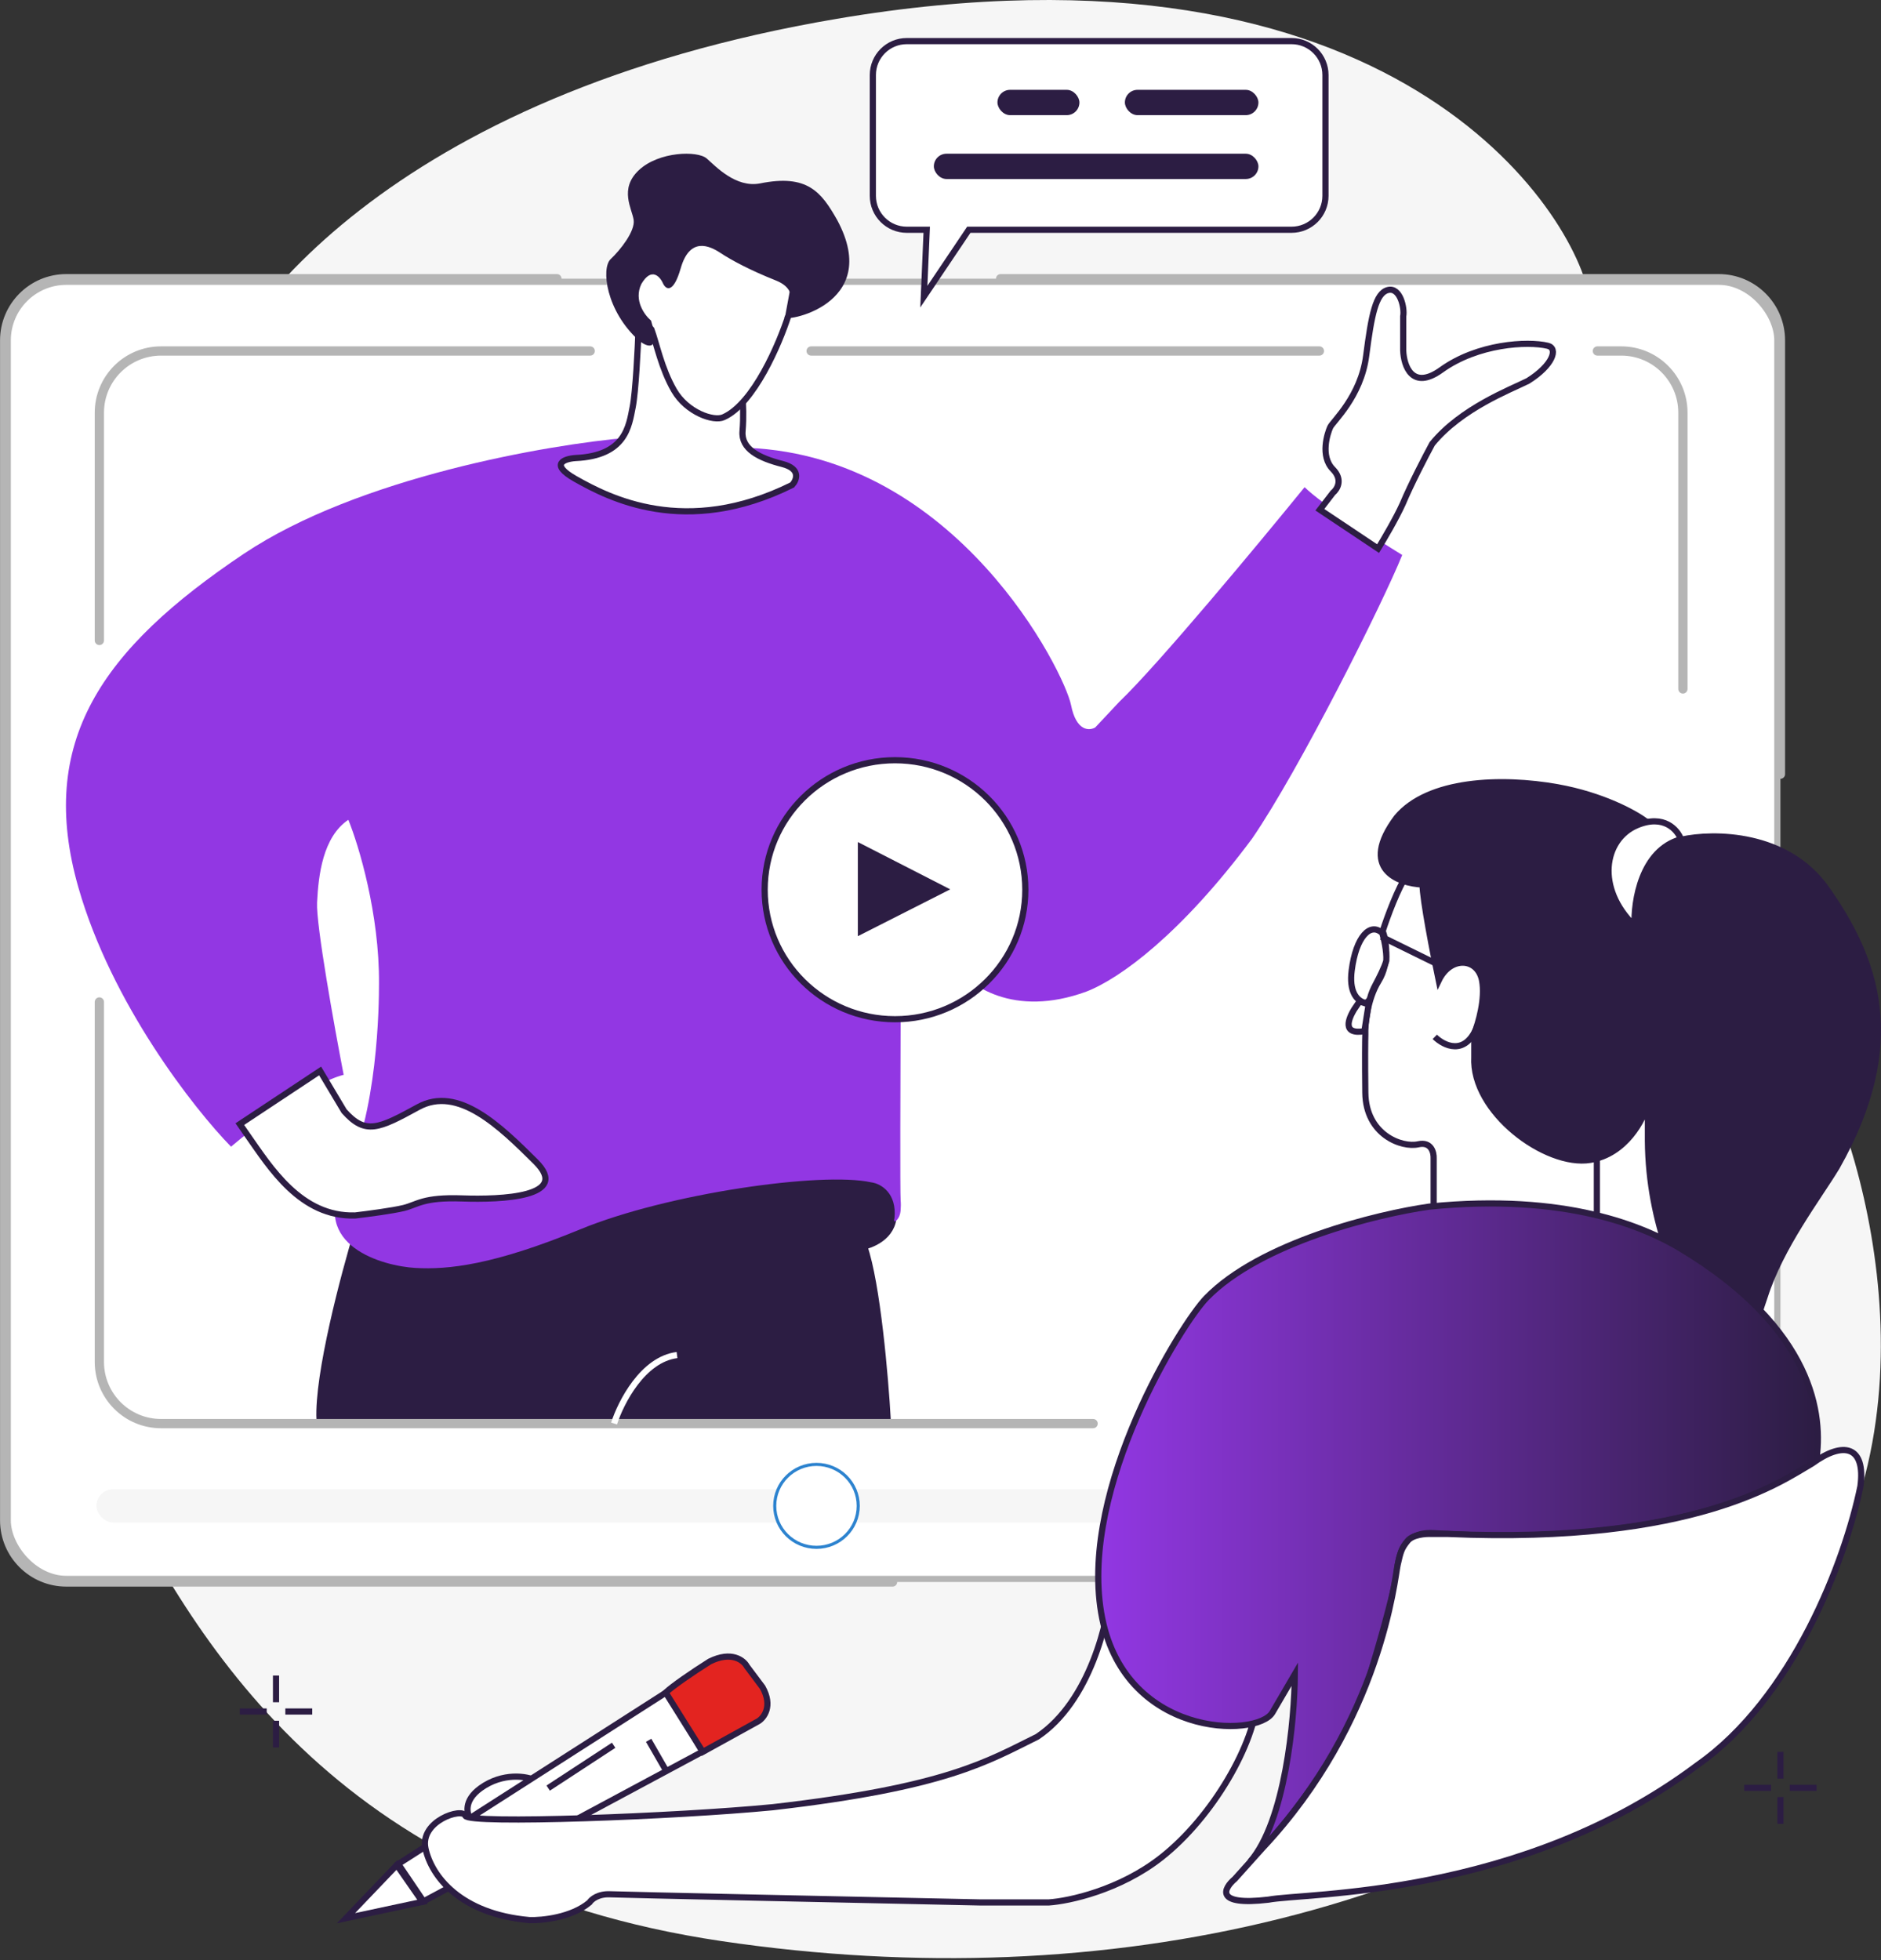 <svg width="403" height="420" viewBox="0 0 403 420" fill="none" xmlns="http://www.w3.org/2000/svg">
<rect x="0" y="0" width="403" height="420" fill="#333333" stroke="none"/>
<path d="M179.264 4.035C83.781 20.241 48.108 68.277 42.207 90.27C17.252 127.046 4.37 276.413 22.934 314.04C41.498 351.667 71.54 403.604 154.651 415.888C237.761 428.171 317.667 409.307 372.829 360.333C416.958 321.154 403.069 257.324 390.608 230.307C383.917 226.757 362.121 213.55 328.473 189.126C286.413 158.596 343.568 83.072 340.634 64.243C337.701 45.413 298.617 -16.221 179.264 4.035Z" fill="#F6F6F6"/>
<path d="M61.131 366.686H66.892" stroke="#2C1D43" stroke-width="1.321"/>
<path d="M51.383 366.686H57.144" stroke="#2C1D43" stroke-width="1.321"/>
<path d="M59.137 358.98V364.704" stroke="#2C1D43" stroke-width="1.321"/>
<path d="M59.137 368.67V374.394" stroke="#2C1D43" stroke-width="1.321"/>
<rect x="1.661" y="60.372" width="379.134" height="277.905" rx="12.553" fill="white" stroke="#B5B5B5" stroke-width="1.321"/>
<path d="M68.459 304.178C67.991 294.576 73.689 273.075 76.597 263.524L98.851 267.04L129.378 256.457L174.542 244.824C180.118 246.901 190.098 252.842 191.269 258.326C192.44 263.81 188.177 266.282 185.167 267.04C187.953 274.997 189.677 295.114 190.191 304.178H68.459Z" fill="#2C1D43" stroke="#2C1D43" stroke-width="1.321"/>
<path d="M81.201 210.766C81.304 195.806 76.863 181.113 74.63 175.636C69.163 179.329 68.221 187.483 67.932 193.382C67.7 198.102 71.634 219.945 73.629 230.277C66.804 231.999 54.697 241.259 49.496 245.674C41.565 237.548 23.92 215.067 16.799 190.153C7.898 159.012 21.675 139.125 52.236 118.649C76.685 102.269 117.397 95.234 134.697 93.764L148.309 100.47L160.237 95.952C205.161 97.838 228.081 144.041 229.472 151.076C230.585 156.705 233.392 156.604 234.657 155.851L239.81 150.356C248.077 142.466 269.72 116.414 279.508 104.374C283.116 107.958 294.955 115.553 300.423 118.902C296.262 129.237 278.337 165.011 268.265 179.66C253.111 200.028 239.984 209.661 232.737 212.452C217.074 218.176 207.426 211.027 204.56 206.738L192.958 189.878V218.254C192.903 230.591 192.826 255.631 192.958 257.098C193.034 257.939 193.005 258.777 192.946 259.441C192.879 260.189 192.61 260.928 192.073 261.453C191.485 262.029 191.516 261.428 191.644 260.934C192.147 255.735 188.872 253.593 186.634 253.31C176.082 250.981 143.002 255.679 124.34 263.371C105.679 271.062 95.952 272.048 89.003 271.654C82.055 271.259 66.27 266.917 73.629 252.837C80.988 238.757 81.201 215.201 81.201 210.766Z" fill="#9237E3"/>
<path d="M194.272 8.806H276.709C280.723 8.806 283.977 12.059 283.977 16.073V41.956C283.977 45.97 280.723 49.225 276.709 49.225H207.565L207.369 49.517L197.931 63.555L198.518 49.913L198.548 49.225H194.272C190.259 49.225 187.005 45.97 187.005 41.956V16.073C187.005 12.059 190.259 8.806 194.272 8.806Z" fill="white" stroke="#2C1D43" stroke-width="1.321"/>
<path d="M191.751 162.878C207.168 162.878 219.674 175.296 219.674 190.623C219.674 205.95 207.168 218.367 191.751 218.367C176.334 218.367 163.827 205.95 163.827 190.623C163.827 175.296 176.334 162.878 191.751 162.878Z" fill="white" stroke="#2C1D43" stroke-width="1.321"/>
<path d="M285.561 105.596L282.777 109.209L295.252 117.538C296.413 115.66 299.093 111.113 300.526 107.95C302.277 103.758 305.467 97.63 306.843 95.09C313.052 87.466 323.665 83.457 327.343 81.618C332.704 78.275 333.91 74.606 331.572 74.073C327.265 73.059 316.613 73.622 308.793 79.251C302.538 83.755 300.747 78.351 300.634 75.086V67.768C300.974 65.967 299.954 61.463 297.347 62.139C294.741 62.814 293.834 67.43 292.701 76.212C291.568 84.993 285.561 90.285 284.995 91.523C284.428 92.761 282.777 97.715 285.561 100.53C287.788 102.781 286.489 104.845 285.561 105.596Z" fill="white" stroke="#2C1D43" stroke-width="1.321"/>
<path d="M76.082 260.412C64.438 260.763 57.9 250.154 53 243.178L51.383 240.841L68.584 229.449L73.729 238.066C78.287 243.178 81.08 241.864 89.607 237.19C98.134 232.516 107.102 241.279 114.747 248.874C122.391 256.469 107.396 257.053 99.016 256.761C90.636 256.469 89.46 258.075 86.52 258.806C84.167 259.39 78.581 260.12 76.082 260.412Z" fill="white" stroke="#2C1D43" stroke-width="1.321"/>
<path d="M342.126 262.107V247.576L337.081 213.484L314.12 190.364C310.696 188.298 303.37 184.825 301.459 187.452C299.548 190.08 297.187 196.548 296.245 199.454C296.966 201.391 297.797 206.25 295.355 210.192C292.914 214.133 292.447 219.498 292.518 221.688C292.481 222.827 292.429 226.91 292.518 234.132C292.63 243.158 300.371 245.945 303.848 245.164C306.63 244.54 307.212 246.91 307.155 248.173V278.46H342.126V262.107Z" fill="white" stroke="#2C1D43" stroke-width="1.321"/>
<path d="M119.322 59.711H14.214C6.916 59.711 1 65.627 1 72.925V325.724C1 333.021 6.916 338.937 14.214 338.937H191.228" stroke="#B5B5B5" stroke-width="1.982" stroke-linecap="round"/>
<path d="M126.454 75.199H34.503C27.205 75.199 21.289 81.115 21.289 88.413V137.213M234.197 305.005H34.503C27.205 305.005 21.289 299.089 21.289 291.791V214.67" stroke="#B5B5B5" stroke-width="1.982" stroke-linecap="round"/>
<path d="M342.235 75.199L347.345 75.199C354.642 75.199 360.559 81.115 360.559 88.413L360.559 147.605" stroke="#B5B5B5" stroke-width="1.982" stroke-linecap="round"/>
<path d="M214.376 59.711H368.241C375.539 59.711 381.455 65.627 381.455 72.925V165.868" stroke="#B5B5B5" stroke-width="1.982" stroke-linecap="round"/>
<path d="M173.785 75.199H282.679" stroke="#B5B5B5" stroke-width="1.982" stroke-linecap="round"/>
<rect x="20.66" y="319.068" width="231.365" height="7.12" rx="3.56" fill="#F6F6F6"/>
<path d="M174.931 313.744C179.873 313.744 183.876 317.724 183.876 322.629C183.876 327.534 179.873 331.515 174.931 331.515C169.988 331.515 165.984 327.534 165.984 322.629C165.985 317.724 169.988 313.744 174.931 313.744Z" fill="white" stroke="#2D83CF" stroke-width="0.661"/>
<path d="M135.546 87.242C136.191 84.039 136.661 74.577 136.815 70.246L135.546 60.172L153.121 67.38L159.087 85.48C159.194 86.495 159.345 89.293 159.087 92.368C158.764 96.212 162.634 98.135 167.632 99.416C171.631 100.441 170.696 102.833 169.728 103.901C146.833 115.274 130.386 106.624 123.292 102.62C117.616 99.416 120.927 98.295 123.292 98.135C134.095 97.654 134.74 91.247 135.546 87.242Z" fill="white" stroke="#2C1D43" stroke-width="1.321"/>
<path d="M155.04 89.376C161.513 86.482 166.995 73.624 168.926 67.557L170.516 58.929L152.713 49.885L141.283 53.1L133.596 61.943C134.877 64.121 137.864 68.897 139.564 70.585C140.676 73.614 141.688 78.926 144.419 83.649C147.15 88.371 152.916 90.381 155.04 89.376Z" fill="white" stroke="#2C1D43" stroke-width="1.321"/>
<path d="M145.84 57.475C144.263 62.961 142.7 62.01 142.115 60.849C141.458 59.289 139.596 57.105 137.405 60.849C135.739 64.332 138.098 67.525 139.486 68.686C141.589 75.564 138.61 74.381 136.857 72.93C129.845 66.618 128.75 57.475 130.831 55.516C132.913 53.557 136.09 49.53 135.761 47.136C135.433 44.742 132.584 40.497 136.857 36.47C141.129 32.443 149.456 32.225 151.428 33.967C153.4 35.708 157.672 40.279 162.821 39.3C173.01 37.232 175.968 41.15 179.364 47.136C189.334 65.638 167.313 69.23 168.08 67.924C168.847 66.618 171.695 62.264 166.218 60.087C160.74 57.911 156.686 55.734 154.386 54.21C152.085 52.687 147.812 50.619 145.84 57.475Z" fill="#2C1D43"/>
<path d="M183.789 200.576V180.404L203.584 190.541L183.789 200.576Z" fill="#2C1D43"/>
<path d="M131.562 304.986C133.005 300.477 137.721 291.231 145.051 290.32" stroke="white" stroke-width="1.321"/>
<path d="M299.241 175.153C291.038 186.116 299.513 189.286 304.775 189.501C304.775 192.668 307.085 204.525 308.241 210.058C310.762 204.786 316.599 205.181 317.528 210.058C318.271 213.959 316.727 219.24 315.863 221.393V226.448C315.228 238.214 331.2 250.06 340.716 248.502C348.328 247.255 352.117 239.88 353.06 236.348V244.415C353.209 262.458 359.908 275.916 365.267 286.269C370.627 296.622 374.497 292.185 374.646 290.262C374.795 288.34 376.433 282.572 378.07 277.839C381.494 267.043 389.586 256.566 393.514 250.06C408.624 223.322 401.921 205.511 391.328 190.433C382.854 178.371 367.065 178.384 360.23 179.899L352.484 175.89C350.221 174.194 343.29 170.374 333.674 168.659C321.653 166.516 305.963 167.063 299.241 175.153Z" fill="#2C1D43" stroke="#2C1D43" stroke-width="1.321"/>
<path d="M360.138 179.813C351.641 182.15 349.975 193.15 350.205 198.359C341.883 190.336 343.543 179.813 350.75 176.798C356.515 174.386 359.411 177.803 360.138 179.813Z" fill="white" stroke="#2C1D43" stroke-width="1.321"/>
<path d="M289.596 207.926C289.032 212.404 290.606 214.178 292.102 214.764C292.781 215.03 293.398 214.414 293.581 213.707C293.786 212.917 294.164 211.968 294.752 210.872C295.452 209.565 296.714 207.078 297.015 205.813C297.128 203.789 296.487 201.045 296.152 199.926C293.622 197.526 290.516 200.612 289.596 207.926Z" fill="white" stroke="#2C1D43" stroke-width="1.321"/>
<path d="M307.979 206.586L295.955 200.684" stroke="#2C1D43" stroke-width="1.321"/>
<path d="M290.088 216.316L291.273 214.566L293.224 215.189L292.318 220.935C287.354 221.748 289.014 218.111 290.088 216.316Z" fill="white" stroke="#2C1D43" stroke-width="1.321"/>
<path d="M102.999 383.09C99.261 385.782 99.997 388.652 100.832 389.751C104.692 389.146 116.951 382.619 114.919 381.542C112.887 380.466 107.672 379.726 102.999 383.09Z" fill="white" stroke="#2C1D43" stroke-width="1.321"/>
<path d="M307.4 222.144C309.339 224.044 313.853 226.291 316.407 220.082" stroke="#2C1D43" stroke-width="1.321"/>
<path d="M142.942 362.467L85.326 399.355L90.74 407.359L150.519 375.287L142.942 362.467Z" fill="white" stroke="#2C1D43" stroke-width="1.321"/>
<path d="M222.251 372.092C233.547 364.527 237.535 347.19 238.116 339.467C248.708 344.397 269.791 356.172 269.393 363.826C268.894 373.394 259.928 389.23 248.802 397.973C239.902 404.968 229.042 407.3 224.725 407.591H209.879C184.561 407.058 133.28 405.962 130.702 405.845C128.124 405.729 126.699 406.961 126.308 407.591C122.441 410.851 116.103 411.472 113.418 411.375C98.623 410.065 92.454 401.999 91.165 396.077C89.876 390.155 99.059 387.192 99.703 389.035C100.348 390.878 144.999 389.194 165.559 387.192C202.814 382.915 211.612 377.335 222.251 372.092Z" fill="white" stroke="#2C1D43" stroke-width="1.321"/>
<path d="M258.461 278.092C270.003 266.201 295.105 260.086 306.213 258.515C335.516 255.584 352.261 262.806 360.126 267.548C388.711 284.78 390.641 303.294 389.097 313.119C361.093 332.517 314.188 328.842 307.075 328.47C299.963 328.098 299.588 334.173 299.214 337.148C298.84 340.123 296.469 349.049 294.049 357.026C289.133 374.58 274.529 392.227 267.841 398.856C275.344 390.186 277.353 368.458 277.419 358.678L272.63 366.872C269.437 372.423 240.435 372.423 235.912 345.462C231.389 318.5 253.121 283.587 258.461 278.092Z" fill="url(#paint0_linear_439_4065)" stroke="#2C1D43" stroke-width="1.321"/>
<path d="M264.561 402.558L270.385 396.069C296.057 368.772 298.81 338.048 299.44 335.276L299.46 335.189C300.073 332.489 300.241 331.751 301.592 330.11C302.685 328.783 305.437 328.579 306.676 328.643H310.261C363.276 330.92 381.957 317.159 388.243 313.553C394.977 308.658 399.74 309.801 398.59 318.448C395.305 334.438 384.137 363.807 363.692 378.149C325.823 406.599 279.665 405.476 271.741 407.002C260.183 408.369 262.139 404.609 264.561 402.558Z" fill="white" stroke="#2C1D43" stroke-width="1.321"/>
<path d="M383.451 383.041H389.212" stroke="#2C1D43" stroke-width="1.321"/>
<path d="M373.697 383.041H379.458" stroke="#2C1D43" stroke-width="1.321"/>
<path d="M381.455 375.332V381.056" stroke="#2C1D43" stroke-width="1.321"/>
<path d="M381.455 385.021V390.745" stroke="#2C1D43" stroke-width="1.321"/>
<path d="M150.577 375.333L142.621 362.628C144.013 361.303 148.186 358.409 152.04 355.981C156.739 353.647 159.324 355.709 160.029 357.032L163.377 361.494C165.636 365.534 163.691 368.04 162.436 368.788L150.577 375.333Z" fill="#E32420" stroke="#2C1D43" stroke-width="1.321"/>
<path d="M117.445 383.097L131.475 373.918" stroke="#2C1D43" stroke-width="1.321"/>
<path d="M142.633 379.222L138.971 372.855" stroke="#2C1D43" stroke-width="1.321"/>
<path d="M74.117 410.973L85.018 399.574L90.509 407.472L74.117 410.973Z" fill="white" stroke="#2C1D43" stroke-width="1.321"/>
<rect x="213.703" y="19.248" width="17.559" height="5.42" rx="2.71" fill="#2C1D43"/>
<rect x="241.004" y="19.248" width="28.608" height="5.42" rx="2.71" fill="#2C1D43"/>
<rect x="200.074" y="32.932" width="69.54" height="5.42" rx="2.71" fill="#2C1D43"/>
<defs>
<linearGradient id="paint0_linear_439_4065" x1="235.297" y1="328.346" x2="389.479" y2="328.346" gradientUnits="userSpaceOnUse">
<stop stop-color="#9237E3"/>
<stop offset="1" stop-color="#2C1D43"/>
</linearGradient>
</defs>
</svg>
